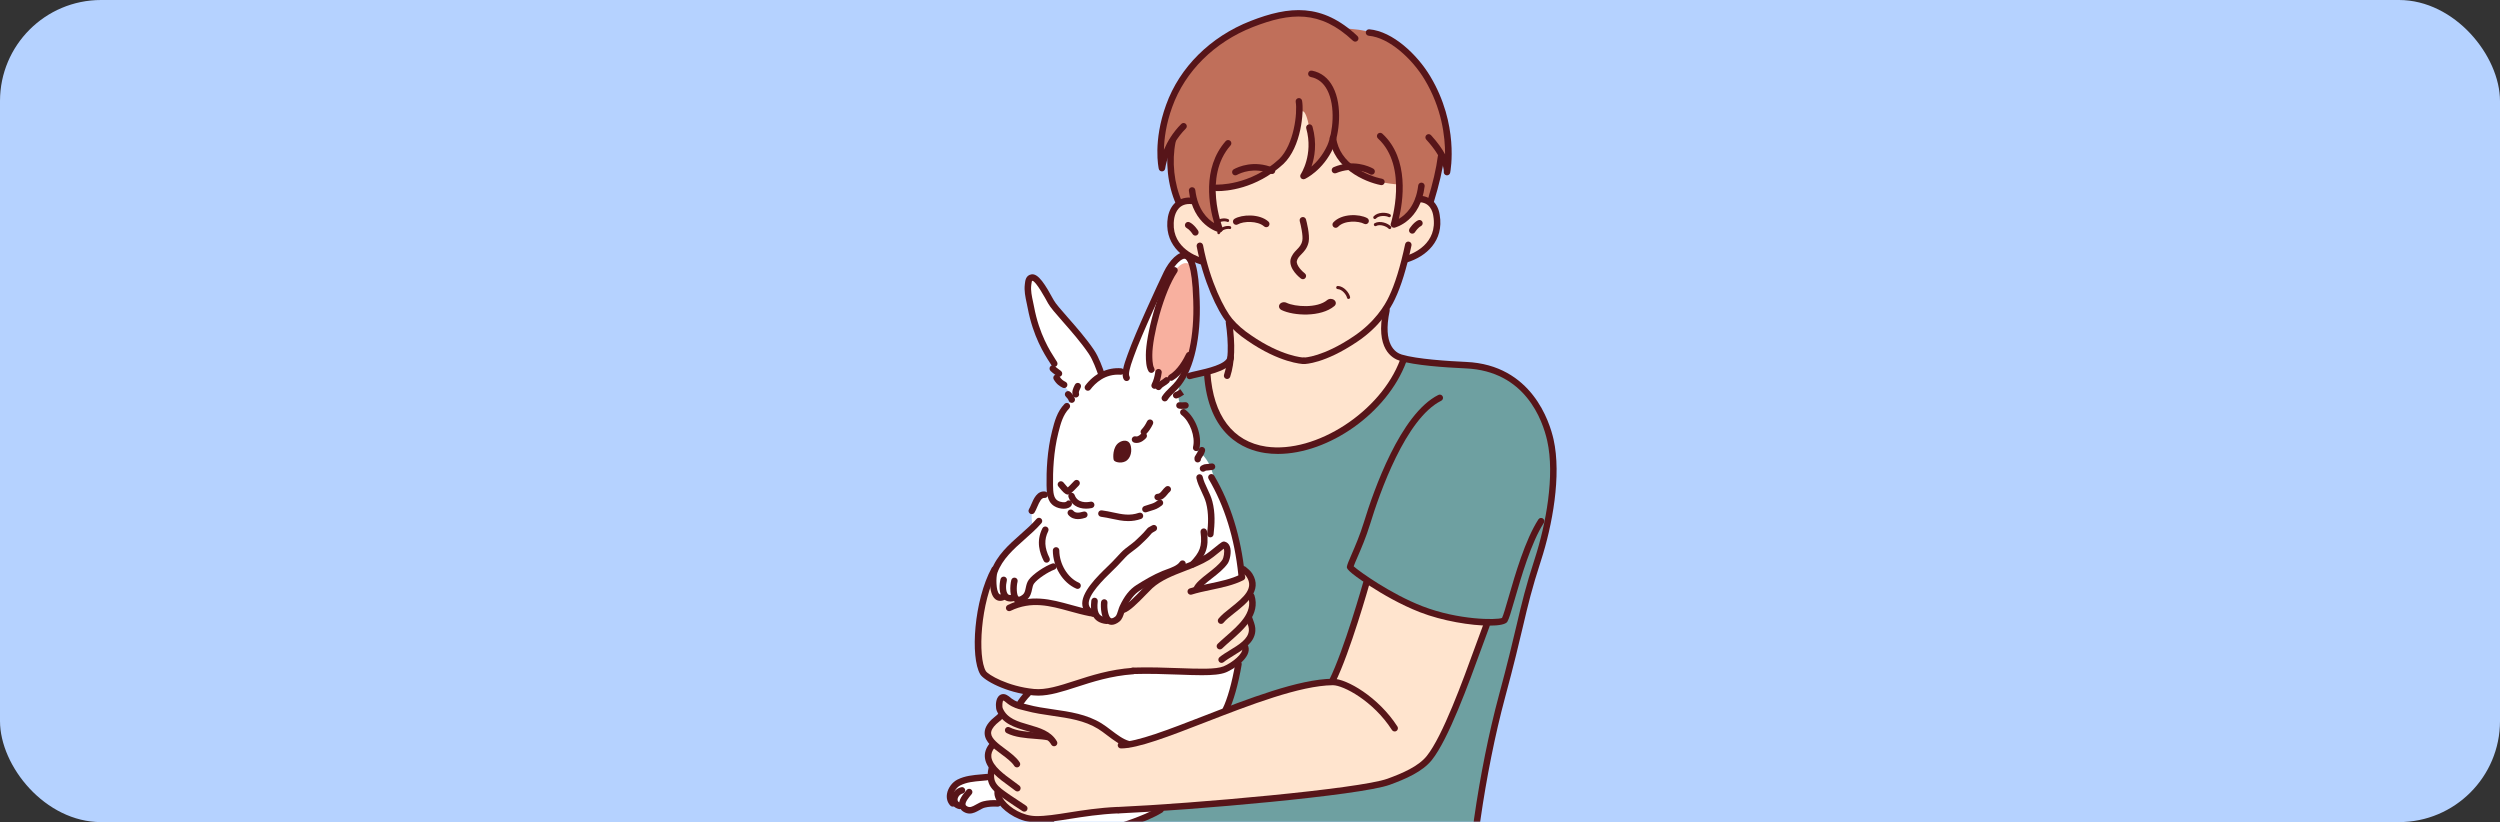 <svg width="742" height="244" viewBox="0 0 742 244" fill="none" xmlns="http://www.w3.org/2000/svg">
<rect x="0" y="0" width="742" height="244" fill="#333333" stroke="none"/>
<rect width="742" height="244" rx="30" fill="#B5D2FF"/>
<mask id="mask0_2660_962" style="mask-type:alpha" maskUnits="userSpaceOnUse" x="0" y="0" width="742" height="244">
<rect width="742" height="244" rx="30" fill="#B5D2FF"/>
</mask>
<g mask="url(#mask0_2660_962)">
<path fill-rule="evenodd" clip-rule="evenodd" d="M334.418 188.489C334.418 166.911 348.576 112.717 351.309 111.971C354.042 111.223 358.261 110.359 358.261 110.359L416.757 106.379C416.757 106.379 420.181 107.516 426.016 107.94C431.993 108.375 440.457 108.136 446.868 111.454C452.446 114.341 456.875 120.354 458.862 126.086C460.636 131.204 461.465 137.535 460.942 144.212C460.299 152.471 457.639 161.648 455.534 169.175C453.133 177.762 451.26 184.33 450.592 187.146C449.995 189.653 448.592 195.492 446.913 202.102C444.447 211.811 441.386 224.006 439.409 236.489C437.869 246.2 436.604 253.599 436.23 260.576C435.875 267.204 436.252 274.853 436.252 274.853H321.957L322.771 248.61C322.771 248.61 334.418 202.419 334.418 188.487V188.489Z" fill="#6EA0A1"/>
<path fill-rule="evenodd" clip-rule="evenodd" d="M398.931 8.486C398.931 8.486 411.183 8.291 418.379 15.876C421.879 19.571 426.547 27.544 428.297 34.35C431.603 47.185 428.101 47.185 428.101 47.185L424.796 60.214L411.572 71.689L362.371 71.882L350.507 60.41C350.507 60.41 348.951 57.103 348.175 53.214C347.396 49.325 347.592 45.046 347.592 45.046L345.063 47.185C345.063 47.185 343.507 40.962 347.396 31.822C350.118 25.404 354.592 17.82 358.871 14.709C366.455 9.458 377.345 3.43 384.735 3.43C392.902 3.625 398.931 8.486 398.931 8.486Z" fill="#C06F5A"/>
<path fill-rule="evenodd" clip-rule="evenodd" d="M368.59 99.108C368.59 99.108 364.312 95.219 361.396 89.773C358.479 84.327 356.922 77.327 356.922 77.327C356.922 77.327 348.948 77.327 347.394 67.409C346.226 60.602 353.811 59.435 353.811 59.435L356.729 64.103L361.396 67.604L360.035 55.741C360.035 55.741 370.537 55.546 377.538 50.295C382.983 46.406 385.318 38.045 385.901 34.543C386.677 30.265 388.818 35.71 389.012 42.322C389.206 46.404 387.651 52.046 387.651 52.046L393.484 46.6L395.819 42.906C395.819 42.906 398.347 48.545 402.821 51.463C407.293 54.38 415.267 54.769 415.267 54.769C415.267 54.769 415.462 58.074 414.878 60.213C414.295 62.546 414.101 66.046 414.101 66.046L417.212 64.492L421.102 59.241C421.102 59.241 427.13 58.465 426.743 65.854C426.354 74.994 417.214 77.329 417.214 77.329C417.214 77.329 415.464 84.329 412.157 89.968C408.853 95.608 403.99 99.692 403.99 99.692C403.99 99.692 393.71 106.843 386.915 106.925C381.415 106.991 368.594 99.11 368.594 99.11L368.59 99.108Z" fill="#FFE4CE"/>
<path fill-rule="evenodd" clip-rule="evenodd" d="M358.215 110.418C358.215 110.418 360.522 109.833 361.691 109.225C362.862 108.617 364.337 108.314 364.77 107.317C365.205 106.319 365.42 104.714 365.42 103.848C365.42 102.983 364.467 92.809 364.467 92.809L411.371 91.305C411.371 91.305 411.206 93.055 411.011 95.122C410.815 97.187 410.659 98.495 411.053 100.409C411.449 102.322 411.437 102.924 412.703 104.088C413.97 105.253 414.566 105.821 415.188 105.951C415.809 106.08 416.701 106.498 416.701 106.498C416.701 106.498 414.961 111.09 411.742 115.585C409.033 119.369 405.289 122.776 400.552 126.369C396.916 129.126 392.132 131.468 387.616 132.64C383.915 133.598 380.397 133.614 377.831 133.785C371.587 134.205 365.767 130.563 362.673 125.613C358.523 118.971 358.213 110.419 358.213 110.419L358.215 110.418Z" fill="#FFE4CE"/>
<path fill-rule="evenodd" clip-rule="evenodd" d="M311.646 144.08C311.646 138.9 311.624 133.764 313.15 128.46C313.927 125.767 315.237 121.623 316.873 120.287C317.029 120.159 319.251 117.673 317.925 116.708C316.601 115.743 315.997 114.616 315.572 113.878C315.202 113.235 314.557 112.842 314.178 111.921C313.644 110.619 313.34 108.688 312.464 107.203C310.97 104.666 309.281 101.776 308.397 99.54C307.036 96.108 306.63 93.514 306.32 92.119C305.889 90.178 305.136 87.313 305.021 85.784C304.849 83.527 305.491 82.956 305.892 82.572C306.222 82.257 307.159 82.491 308.639 84.492C309.653 85.863 311.299 88.523 312.616 90.546C315.336 94.72 320.418 98.912 323.029 102.919C326.019 107.509 326.398 111.629 327.013 111.298C329.332 110.051 332.671 110.172 334.106 110.172C334.559 110.172 334.331 109.411 334.741 107.776C335.125 106.236 336.125 103.912 337.195 101.035C338.534 97.432 341.505 91.081 343.442 86.939C345.277 83.02 346.077 81.276 347.33 78.903C348.745 76.222 351.484 75.578 352.038 75.96C353.815 77.188 354.782 81.447 355.117 86.813C355.496 92.853 355.04 100.307 353.362 106.553C352.644 109.221 352.299 110.334 350.992 112.168C349.55 114.191 349.521 117.71 349.998 119.177C350.679 121.269 351.125 120.937 353.768 125.425C355.312 128.044 355.366 130.16 355.001 133.156C354.89 134.061 355.563 133.779 356.685 134.741C357.499 135.439 358.754 137.31 359.134 138.23C359.968 140.242 360.593 143.194 362.559 146.945C363.357 148.466 366.738 157.688 368.041 167.11C369.141 175.061 368.267 182.679 368.117 190.739C368.004 196.677 366.35 205.205 365.186 207.619C364.553 208.929 363.743 210.863 363.743 210.863C363.743 210.863 315.4 231.788 311.882 227.865C308.9 224.542 300.059 215.517 302.372 209.178C302.683 208.326 305.461 205.934 305.756 204.974C308.157 197.132 294.008 185.115 294.851 174.584C295.12 171.217 295.034 169.251 296.609 166.73C298.907 163.051 303.322 159.285 305.813 157.295C306.78 156.522 306.012 154.425 306.234 152.146C306.402 150.426 307.571 148.42 308.019 147.853C308.813 146.849 310.357 146.822 311.08 146.222C311.764 145.654 311.646 144.502 311.646 144.078V144.08Z" fill="white"/>
<path fill-rule="evenodd" clip-rule="evenodd" d="M294.124 230.664C293.383 232.649 295.387 233.184 296.31 234.437C296.443 234.619 297.102 237.616 297.083 237.988C297.038 238.992 293.505 238.339 292.817 238.458C291.034 238.768 289.475 239.976 287.787 240.269C286.507 240.493 284.516 239.561 283.503 238.849C283.079 238.551 283.172 237.877 282.853 237.577C282.687 237.421 282.348 237.788 282.132 237.586C281.524 237.015 282.185 235.195 282.532 234.611C284.204 231.796 286.93 231.328 289.951 230.961C290.896 230.846 291.836 230.835 292.786 230.779C293.233 230.754 294.279 230.247 294.122 230.664H294.124Z" fill="white"/>
<path fill-rule="evenodd" clip-rule="evenodd" d="M311.954 242.922C310.392 242.908 313.982 242.539 314.494 242.45C316.576 242.088 318.858 242.25 320.884 241.631C326.295 239.977 332.53 240.52 338.094 239.886C339.642 239.711 341.205 239.629 342.76 239.581C342.974 239.575 344.127 239.364 344.271 239.63C344.742 240.505 341.631 241.914 341.18 242.157C337.738 244.01 333.482 245 329.732 246.078C325.606 247.264 321.129 248.411 317.231 250.222C315.083 251.221 313.289 254.707 310.535 254.448C309.772 254.376 309.553 253.609 308.964 253.259C308.684 253.092 308.341 253.528 307.919 253.304C305.96 252.262 305.317 249.834 306.368 247.86C307.17 246.353 308.448 245.081 309.887 244.207C310.367 243.915 312.208 242.923 311.954 242.922Z" fill="white"/>
<path fill-rule="evenodd" clip-rule="evenodd" d="M295.019 169.221C295.019 169.221 294.618 171.546 294.613 172.819C294.608 174.093 295.105 176.183 295.613 176.702C296.122 177.221 297 177.52 297.582 177.301C298.165 177.082 298.371 177.049 299.058 177.362C299.745 177.675 299.9 177.332 300.982 177.686C302.063 178.039 301.58 177.994 302.653 178.403C303.725 178.812 303.757 178.683 305.89 178.55C308.022 178.417 310.337 178.747 313.679 179.424C317.021 180.101 319.062 181.147 321.294 181.509C323.526 181.871 323.831 181.575 325.025 182.405C326.219 183.236 325.377 183.601 326.871 184.101C328.365 184.6 328.186 184.593 329.564 184.371C330.94 184.147 330.457 184.863 331.326 183.909C332.195 182.956 332.419 182.813 332.728 181.88C333.036 180.947 334.385 180.428 335.259 179.767C336.133 179.107 336.976 178.196 338.38 176.704C339.784 175.211 340.658 174.079 342.595 172.851C344.532 171.623 346.484 170.284 348.612 169.698C350.739 169.11 352.019 168.182 354.005 167.407C355.991 166.632 356.961 166.097 358.413 165.216C359.867 164.333 360.49 163.471 361.849 162.62C363.209 161.77 363.394 161.158 363.852 162.128C364.309 163.097 364.391 163.878 364.175 165.101C363.96 166.324 364.384 166.494 362.729 167.862C361.073 169.231 361.137 169.262 359.356 170.726C357.576 172.188 356.951 172.425 356.328 173.289C355.705 174.153 355.41 174.984 355.41 174.984C355.41 174.984 357.662 174.067 358.866 174.079C360.072 174.091 362.904 173.345 363.983 172.902C365.061 172.46 366.439 172.595 367.362 171.997C368.285 171.399 368.723 171.46 368.641 170.52C368.558 169.582 368.619 168.75 368.619 168.75C368.619 168.75 369.481 169.06 370.206 170.123C370.928 171.185 371.573 171.856 371.594 172.998C371.614 174.14 371.412 174.862 371.322 175.834C371.231 176.805 371.877 177.632 371.88 178.728C371.883 179.825 371.838 180.31 371.311 181.691C370.783 183.071 370.345 183.478 370.756 184.309C371.167 185.137 371.639 185.996 371.519 187.031C371.398 188.065 371.54 188.643 370.497 189.961C369.453 191.282 369.483 191.061 369.566 192.079C369.648 193.096 369.741 193.143 368.964 194.398C368.186 195.653 366.966 196.457 365.154 197.669C363.342 198.88 361.56 199.482 358.302 199.433C355.044 199.382 350.018 199.195 348.561 199.217C347.104 199.239 339.662 198.712 337.855 199C336.049 199.288 332.305 199.465 328.431 200.43C324.557 201.395 323.556 201.773 318.031 203.487C312.505 205.202 309.222 205.554 306.683 205.406C304.145 205.258 300.899 204.471 298.975 203.731C297.052 202.992 294.569 201.936 293.343 201.009C292.115 200.085 291.322 200.054 290.963 197.72C290.604 195.385 289.986 192.363 290.345 188.974C290.703 185.585 290.606 183.938 291.438 180.386C292.27 176.833 292.305 176.116 293.114 173.771C293.922 171.426 295.014 169.228 295.014 169.228L295.019 169.221Z" fill="#FFE4CE"/>
<path fill-rule="evenodd" clip-rule="evenodd" d="M405.78 172.023C405.78 172.023 408.421 174.05 409.999 174.897C411.578 175.744 414.118 176.992 415.9 177.843C417.684 178.692 422.203 180.941 423.793 181.434C425.383 181.928 427.1 182.494 429.463 183.061C431.824 183.629 433.394 183.745 435.466 184.117C437.538 184.49 441.516 184.638 441.516 184.638C441.516 184.638 440.519 187.338 439.32 191.084C438.119 194.83 435.958 199.777 434.324 204.485C432.692 209.192 430.386 213.803 429.04 216.685C427.696 219.567 425.727 222.785 424.142 224.851C422.557 226.917 418.474 229.511 415.929 230.471C413.383 231.431 411.51 232.489 406.706 233.353C401.902 234.217 397.147 234.313 390.952 235.322C384.755 236.331 377.984 236.523 372.077 237.387C366.17 238.251 360.985 238.716 355.723 239.11C350.461 239.504 342.216 240.078 339.987 240.183C337.759 240.286 332.589 240.2 329.69 240.516C326.79 240.833 324.224 240.943 321.496 241.424C318.767 241.908 317.184 242.17 314.251 242.588C311.319 243.008 310.212 243.462 307.301 243.173C304.391 242.881 303.238 242.63 300.815 241.013C298.389 239.398 298.121 239.469 297.247 237.693C296.374 235.918 296.716 236.182 295.948 234.709C295.182 233.235 294.608 233.209 294.281 231.763C293.952 230.316 294.576 229.681 294.427 228.66C294.279 227.639 294.168 227.462 293.747 226.303C293.327 225.145 292.896 225.198 293.226 223.908C293.448 223.047 293.749 222.331 294.131 221.761C294.705 220.903 295.062 220.832 294.471 220.091C293.88 219.35 293.523 219.421 293.337 218.392C293.152 217.363 293.509 216.456 293.898 215.747C294.287 215.038 294.675 214.669 295.529 213.915C296.383 213.16 297.439 212.185 297.439 212.185C297.439 212.185 297.454 211.619 296.991 210.64C296.529 209.661 296.444 209.035 296.784 208.201C297.126 207.367 297.178 206.468 298.064 206.746C298.95 207.024 299 207.642 300.09 208.193C301.18 208.743 302.241 209.274 304.215 209.862C306.189 210.45 309.274 211.177 311.413 211.383C313.55 211.588 316.645 211.942 318.674 212.402C320.704 212.864 323.431 214.154 325.358 215.023C327.285 215.892 329.483 217.974 330.773 218.833C332.064 219.692 333.118 220.487 334.373 220.726C334.597 220.768 338.402 220.448 344.075 218.473C349.122 216.714 356.767 213.414 363.426 210.884C369.895 208.425 375.37 206.736 380.959 204.987C388.838 202.523 395.647 202.157 395.647 202.157C395.647 202.157 398.941 194.241 401.513 186.755C404.087 179.27 405.773 172.025 405.773 172.025L405.78 172.023Z" fill="#FFE4CE"/>
<path fill-rule="evenodd" clip-rule="evenodd" d="M343.187 114.758C342.628 113.733 344.272 112.57 343.874 111.283C343.584 110.347 342.348 110.18 341.908 109.335C340.625 106.869 340.645 103.338 341.305 100.712C342.22 97.084 343.14 93.462 344.268 89.888C344.856 88.027 345.842 85.851 346.517 84.025C347.275 81.976 351.237 75.431 353.723 79.254C354.816 80.937 354.941 84.515 355.032 86.435C355.375 93.651 356.433 103.013 350.962 108.666C348.988 110.704 347.6 112.129 345.247 113.66C344.716 114.005 343.531 115.39 343.189 114.762L343.187 114.758Z" fill="#F8B09F"/>
<path d="M386.874 108.042C386.864 108.042 386.854 108.042 386.845 108.042C386.564 108.034 379.836 107.762 370.183 101.065C367.855 99.514 365.858 97.762 364.259 95.869C361.269 92.328 357.068 83.157 355.173 73.129C355.074 72.607 355.418 72.104 355.94 72.006C356.46 71.905 356.966 72.25 357.063 72.772C359.12 83.657 363.469 91.954 365.728 94.627C367.21 96.381 369.073 98.011 371.264 99.474C380.414 105.822 386.839 106.117 386.903 106.118C387.433 106.137 387.849 106.582 387.832 107.111C387.815 107.631 387.389 108.042 386.872 108.042H386.874Z" fill="#571519"/>
<path d="M386.689 82.865C386.488 82.865 386.286 82.803 386.113 82.673C385.747 82.398 382.545 79.907 383.018 77.077C383.369 75.667 384.167 74.849 384.871 74.124C385.621 73.355 386.268 72.691 386.525 71.408C386.807 69.998 386.07 66.755 385.762 65.625C385.622 65.113 385.926 64.584 386.438 64.444C386.948 64.304 387.479 64.608 387.618 65.12C387.745 65.579 388.831 69.678 388.41 71.785C388.041 73.628 387.047 74.648 386.247 75.469C385.611 76.122 385.107 76.639 384.9 77.47C384.677 78.819 386.581 80.616 387.268 81.135C387.691 81.455 387.777 82.058 387.457 82.483C387.268 82.734 386.98 82.867 386.687 82.867L386.689 82.865Z" fill="#571519"/>
<path d="M375.823 67.439C375.594 67.439 375.366 67.358 375.183 67.194C373.271 65.49 369.036 65.611 367.389 66.593C366.931 66.866 366.341 66.716 366.07 66.259C365.797 65.803 365.947 65.212 366.403 64.941C368.61 63.623 373.805 63.386 376.464 65.757C376.862 66.111 376.896 66.719 376.542 67.115C376.351 67.329 376.089 67.437 375.824 67.437L375.823 67.439Z" fill="#571519"/>
<path d="M387.069 108.04C386.537 108.04 386.107 107.609 386.107 107.079C386.107 106.548 386.535 106.118 387.066 106.117C387.15 106.117 392.623 105.977 401.7 99.864C408.04 95.636 411.035 90.619 412.256 88.003C414.04 84.272 415.606 79.19 417.048 72.457C417.159 71.937 417.673 71.603 418.19 71.718C418.709 71.829 419.041 72.341 418.93 72.86C417.456 79.742 415.842 84.966 413.996 88.825C412.694 91.614 409.497 96.977 402.771 101.463C393.114 107.968 387.312 108.042 387.069 108.042V108.04Z" fill="#571519"/>
<path d="M407.097 51.845C406.942 51.845 406.784 51.808 406.637 51.727C405.531 51.124 401.535 49.315 396.576 51.382C396.084 51.585 395.522 51.353 395.318 50.864C395.114 50.374 395.347 49.81 395.837 49.606C401.586 47.211 406.262 49.332 407.559 50.039C408.025 50.293 408.197 50.878 407.943 51.344C407.767 51.664 407.437 51.846 407.097 51.846V51.845Z" fill="#571519"/>
<path d="M396.433 67.621C396.198 67.621 395.964 67.535 395.777 67.364C395.387 67.001 395.367 66.392 395.729 66.003C398.231 63.319 403.434 63.458 405.779 64.729C406.245 64.982 406.419 65.566 406.166 66.035C405.913 66.501 405.329 66.675 404.862 66.422C403.254 65.549 398.984 65.332 397.136 67.316C396.947 67.519 396.69 67.623 396.432 67.623L396.433 67.621Z" fill="#571519"/>
<path d="M354.787 69.932C354.467 69.932 354.153 69.772 353.97 69.481C353.737 69.112 352.968 68.068 352.216 67.692C351.741 67.455 351.548 66.877 351.785 66.4C352.023 65.924 352.599 65.731 353.077 65.969C354.446 66.654 355.487 68.277 355.602 68.459C355.883 68.91 355.747 69.503 355.295 69.784C355.137 69.883 354.96 69.931 354.787 69.931V69.932Z" fill="#571519"/>
<path d="M356.535 78.484C356.441 78.484 356.345 78.471 356.249 78.441C350.727 76.728 345.304 72.121 346.641 64.329C347.431 60.38 350.153 58.276 353.913 58.672C354.441 58.728 354.824 59.201 354.768 59.73C354.713 60.259 354.239 60.643 353.71 60.586C349.995 60.197 348.871 62.983 348.533 64.679C347.121 72.914 354.519 75.887 356.82 76.601C357.327 76.76 357.611 77.299 357.453 77.805C357.325 78.218 356.944 78.483 356.535 78.483V78.484Z" fill="#571519"/>
<path d="M366.647 52.042C366.307 52.042 365.976 51.86 365.801 51.54C365.547 51.073 365.719 50.489 366.185 50.234C367.481 49.527 372.158 47.406 377.907 49.801C378.397 50.005 378.63 50.57 378.426 51.06C378.222 51.55 377.659 51.782 377.168 51.577C372.205 49.51 368.213 51.319 367.108 51.922C366.962 52.003 366.803 52.04 366.648 52.04L366.647 52.042Z" fill="#571519"/>
<path d="M419.155 69.348C418.98 69.348 418.805 69.3 418.646 69.201C418.195 68.92 418.058 68.327 418.34 67.876C418.454 67.692 419.495 66.07 420.865 65.386C421.34 65.15 421.919 65.342 422.155 65.817C422.392 66.292 422.2 66.87 421.724 67.109C420.969 67.486 420.186 68.553 419.972 68.896C419.79 69.189 419.475 69.349 419.155 69.349V69.348Z" fill="#571519"/>
<path d="M417.403 77.901C416.992 77.901 416.613 77.637 416.485 77.224C416.327 76.717 416.612 76.178 417.119 76.02C419.419 75.306 426.817 72.333 425.401 64.071C425.224 62.831 424.457 60.01 421.097 60.01C420.565 60.01 420.135 59.578 420.135 59.048C420.135 58.517 420.567 58.086 421.097 58.086C424.422 58.086 426.8 60.266 427.301 63.773C428.631 71.538 423.208 76.144 417.686 77.858C417.592 77.886 417.496 77.901 417.402 77.901H417.403Z" fill="#571519"/>
<path d="M386.873 53.208C386.597 53.208 386.327 53.088 386.139 52.867C385.859 52.537 385.834 52.062 386.076 51.705C386.113 51.65 389.875 45.916 387.697 38.112C387.553 37.6 387.853 37.069 388.365 36.926C388.876 36.783 389.408 37.083 389.551 37.595C390.939 42.571 390.179 46.741 389.243 49.448C390.767 48.129 392.617 46.072 393.971 43.096C395.586 39.367 396.472 31.581 393.917 26.7C392.804 24.574 391.156 23.279 389.019 22.851C388.498 22.747 388.16 22.24 388.264 21.719C388.369 21.199 388.871 20.859 389.396 20.965C392.132 21.512 394.227 23.141 395.622 25.807C398.585 31.467 397.438 39.936 395.73 43.878C392.693 50.56 387.496 53.019 387.277 53.12C387.147 53.179 387.011 53.209 386.875 53.209L386.873 53.208Z" fill="#571519"/>
<path d="M361.5 56.716C361.192 56.716 361.004 56.706 360.953 56.704C360.422 56.674 360.018 56.219 360.048 55.69C360.077 55.159 360.532 54.753 361.062 54.784C361.159 54.787 370.901 55.223 379.611 47.254C384.093 42.951 385.117 33.375 384.563 30.24C384.472 29.716 384.821 29.218 385.345 29.125C385.872 29.029 386.367 29.383 386.46 29.905C387.036 33.176 386.239 43.559 380.927 48.657C372.688 56.197 363.79 56.716 361.5 56.716Z" fill="#571519"/>
<path d="M361.981 68.958C361.904 68.958 361.826 68.948 361.749 68.929C361.437 68.852 354.091 66.899 352.858 56.636C352.796 56.109 353.172 55.629 353.699 55.567C354.228 55.506 354.706 55.88 354.768 56.407C355.476 62.298 358.397 65.03 360.367 66.224C358.963 61.504 356.613 50.017 363.788 41.884C364.14 41.485 364.747 41.448 365.146 41.8C365.545 42.152 365.582 42.76 365.23 43.158C356.98 52.506 362.815 67.489 362.874 67.641C363.007 67.976 362.943 68.358 362.705 68.631C362.52 68.843 362.254 68.959 361.981 68.959V68.958Z" fill="#571519"/>
<path d="M413.711 67.596C413.448 67.596 413.192 67.488 413.007 67.289C412.77 67.033 412.687 66.668 412.797 66.336C412.85 66.169 418.126 49.505 408.976 41.089C408.586 40.728 408.56 40.12 408.921 39.729C409.281 39.337 409.891 39.313 410.28 39.672C418.463 47.201 416.368 60.03 415.173 64.951C417.139 63.809 420.198 61.091 420.926 55.045C420.988 54.518 421.471 54.146 421.997 54.205C422.524 54.269 422.9 54.747 422.837 55.275C421.606 65.539 414.259 67.49 413.947 67.567C413.87 67.586 413.792 67.596 413.715 67.596H413.711Z" fill="#571519"/>
<path d="M410.016 54.953C409.955 54.953 409.895 54.948 409.834 54.936C405.062 54.018 395.751 49.94 394.669 41.079C394.605 40.551 394.981 40.071 395.508 40.007C396.034 39.942 396.515 40.319 396.579 40.846C397.524 48.608 405.901 52.221 410.196 53.048C410.718 53.149 411.058 53.653 410.959 54.175C410.87 54.636 410.467 54.955 410.014 54.955L410.016 54.953Z" fill="#571519"/>
<path d="M344.866 50.87C344.418 50.87 344.027 50.56 343.928 50.121C343.854 49.792 342.161 41.943 346.103 31.106C350.103 19.973 359.238 10.905 371.158 6.23C382.621 1.762 392.4 0.815 402.896 10.704C403.282 11.068 403.3 11.678 402.936 12.065C402.572 12.451 401.963 12.469 401.575 12.105C391.784 2.878 382.946 3.702 371.859 8.023C360.455 12.495 351.727 21.147 347.912 31.761C346.062 36.846 345.523 41.274 345.453 44.46C346.441 42.128 348.038 39.349 350.603 36.784C350.979 36.408 351.589 36.408 351.964 36.784C352.34 37.159 352.34 37.769 351.964 38.145C346.647 43.462 345.83 49.956 345.823 50.022C345.767 50.486 345.385 50.847 344.917 50.87C344.9 50.87 344.883 50.87 344.866 50.87Z" fill="#571519"/>
<path d="M349.926 61.174C349.559 61.174 349.209 60.962 349.048 60.605C346.552 55.038 345.782 47.809 347.039 41.736C347.147 41.216 347.655 40.882 348.176 40.988C348.696 41.096 349.03 41.605 348.924 42.125C347.745 47.822 348.466 54.6 350.805 59.817C351.023 60.302 350.805 60.871 350.32 61.088C350.192 61.146 350.059 61.173 349.928 61.173L349.926 61.174Z" fill="#571519"/>
<path d="M424.602 60.792C424.509 60.792 424.415 60.779 424.321 60.75C423.812 60.595 423.526 60.058 423.681 59.549C425.311 54.189 426.261 50.099 426.76 46.286C426.829 45.759 427.314 45.39 427.838 45.457C428.365 45.526 428.736 46.01 428.667 46.535C428.155 50.458 427.184 54.644 425.522 60.11C425.395 60.524 425.013 60.792 424.6 60.792H424.602Z" fill="#571519"/>
<path d="M429.464 52.044C429.408 52.044 429.351 52.038 429.296 52.028C428.78 51.937 428.431 51.449 428.514 50.93C428.514 50.915 428.847 47.496 423.307 41.422C422.95 41.029 422.977 40.421 423.371 40.062C423.764 39.705 424.372 39.732 424.731 40.125C426.739 42.326 428.049 44.228 428.9 45.804C428.917 40.613 427.965 32.13 422.807 23.572C419.181 17.527 412.325 11.136 406.241 10.616C405.71 10.57 405.318 10.104 405.365 9.575C405.411 9.046 405.871 8.655 406.406 8.699C413.447 9.302 420.698 16.317 424.458 22.581C433.106 36.929 430.525 50.689 430.411 51.267C430.32 51.725 429.919 52.044 429.467 52.044H429.464Z" fill="#571519"/>
<path d="M364.207 112.482C364.109 112.482 364.008 112.467 363.908 112.435C363.403 112.269 363.127 111.727 363.292 111.222C364.572 107.29 364.739 102.235 363.802 95.767C363.727 95.242 364.09 94.753 364.618 94.677C365.145 94.603 365.632 94.967 365.707 95.493C366.686 102.259 366.494 107.6 365.121 111.818C364.988 112.224 364.613 112.483 364.207 112.483V112.482Z" fill="#571519"/>
<path d="M318.101 119.569C317.704 119.569 317.333 119.322 317.193 118.926C317.05 118.522 316.798 118.163 316.344 117.725C315.962 117.356 315.952 116.746 316.321 116.364C316.691 115.982 317.3 115.971 317.682 116.34C318.135 116.778 318.694 117.395 319.009 118.286C319.186 118.788 318.923 119.337 318.421 119.514C318.315 119.551 318.207 119.569 318.101 119.569Z" fill="#571519"/>
<path d="M319.321 117.987C318.924 117.987 318.553 117.739 318.413 117.343C318.021 116.226 318.54 115.169 318.92 114.396L319.025 114.183C319.254 113.705 319.828 113.501 320.308 113.732C320.788 113.961 320.99 114.537 320.76 115.015L320.649 115.244C320.408 115.736 320.106 116.349 320.231 116.703C320.408 117.205 320.143 117.754 319.643 117.931C319.537 117.968 319.429 117.987 319.323 117.987H319.321Z" fill="#571519"/>
<path d="M322.877 115.971C322.675 115.971 322.473 115.909 322.299 115.778C321.875 115.458 321.791 114.855 322.109 114.43C324.801 110.857 328.683 108.986 332.758 109.304C333.288 109.345 333.684 109.808 333.644 110.337C333.603 110.868 333.132 111.263 332.611 111.221C327.939 110.868 324.993 113.802 323.647 115.587C323.458 115.838 323.168 115.971 322.877 115.971Z" fill="#571519"/>
<path d="M315.72 151.002C314.742 151.002 313.665 150.703 312.852 150.186C310.699 148.819 310.652 146.063 310.618 144.05C310.549 139.915 310.778 133.762 312.264 127.927C312.985 125.097 313.726 122.183 315.959 119.875C316.33 119.493 316.938 119.483 317.32 119.854C317.703 120.222 317.713 120.832 317.342 121.215C315.466 123.155 314.817 125.698 314.132 128.39C312.695 134.03 312.474 140.001 312.542 144.018C312.577 146.132 312.698 147.81 313.883 148.561C314.841 149.167 316.168 149.139 316.436 148.937C316.726 148.492 317.3 148.391 317.745 148.68C318.19 148.97 318.294 149.592 318.004 150.038C317.57 150.705 316.692 151 315.719 151L315.72 151.002Z" fill="#571519"/>
<path d="M322.33 150.969C319.827 150.969 317.902 149.734 317.127 147.533C316.95 147.032 317.215 146.483 317.715 146.306C318.217 146.126 318.766 146.394 318.943 146.894C319.824 149.397 322.546 149.131 323.674 148.902C324.193 148.792 324.704 149.131 324.81 149.653C324.916 150.174 324.579 150.681 324.059 150.787C323.459 150.91 322.881 150.969 322.33 150.969Z" fill="#571519"/>
<path d="M316.981 146.798C316.883 146.798 316.787 146.781 316.684 146.756C315.989 146.581 315.339 145.845 314.56 144.9C314.407 144.714 314.283 144.558 314.203 144.48C313.821 144.11 313.811 143.502 314.181 143.119C314.552 142.737 315.16 142.729 315.542 143.097C315.654 143.205 315.834 143.417 316.046 143.675C316.241 143.913 316.625 144.378 316.924 144.669C317.223 144.398 317.746 143.886 318.66 142.917L318.846 142.722C319.216 142.341 319.824 142.331 320.207 142.7C320.589 143.069 320.599 143.679 320.23 144.061L320.06 144.24C318.094 146.32 317.51 146.798 316.984 146.798H316.981Z" fill="#571519"/>
<path d="M334.877 154.659C333.173 154.659 331.571 154.314 329.999 153.975C328.963 153.753 327.892 153.522 326.779 153.382C326.251 153.316 325.877 152.835 325.943 152.308C326.009 151.78 326.49 151.401 327.018 151.474C328.214 151.624 329.327 151.865 330.403 152.095C333.044 152.663 335.327 153.153 338.025 152.205C338.529 152.026 339.076 152.291 339.253 152.793C339.43 153.295 339.166 153.842 338.665 154.019C337.336 154.487 336.081 154.659 334.879 154.659H334.877Z" fill="#571519"/>
<path d="M339.955 152.076C339.558 152.076 339.187 151.828 339.047 151.433C338.87 150.931 339.135 150.381 339.635 150.206C340.297 149.972 340.809 149.819 341.239 149.689C342.258 149.383 342.68 149.256 343.684 148.476C344.104 148.15 344.708 148.225 345.035 148.647C345.362 149.066 345.286 149.671 344.867 149.997C343.58 150.998 342.908 151.2 341.794 151.534C341.387 151.655 340.903 151.801 340.275 152.022C340.169 152.059 340.061 152.078 339.955 152.078V152.076Z" fill="#571519"/>
<path d="M343.581 148.484C343.057 148.484 342.628 148.064 342.619 147.539C342.611 147.006 343.034 146.568 343.566 146.56C344.13 146.55 344.44 146.199 344.982 145.529C345.282 145.159 345.592 144.776 346.003 144.456C346.423 144.131 347.027 144.205 347.354 144.626C347.681 145.046 347.605 145.65 347.186 145.977C346.95 146.161 346.721 146.442 346.48 146.74C345.892 147.466 345.089 148.46 343.6 148.485H343.583L343.581 148.484Z" fill="#571519"/>
<path d="M345.709 119.137C345.532 119.137 345.352 119.088 345.192 118.986C344.744 118.699 344.613 118.105 344.899 117.657C345.556 116.629 346.429 115.78 347.272 114.96C347.916 114.335 348.522 113.746 349.009 113.107C352.626 108.364 354.5 99.73 354.153 89.419L354.14 88.993C353.811 78.174 352.171 76.926 351.676 76.801C350.867 76.599 348.714 78.329 347.166 81.503C345.615 84.681 338.665 99.676 336.58 105.628C336.524 105.785 336.454 105.979 336.371 106.203C335.253 109.236 334.86 111.069 335.207 111.648C335.48 112.105 335.332 112.694 334.875 112.967C334.42 113.24 333.829 113.092 333.556 112.635C332.638 111.101 333.597 108.167 334.567 105.536C334.644 105.323 334.714 105.138 334.766 104.99C336.878 98.965 343.878 83.857 345.44 80.657C346.991 77.479 349.745 74.334 352.147 74.933C354.615 75.555 355.785 79.741 356.065 88.933L356.079 89.352C356.441 100.098 354.421 109.181 350.542 114.271C349.968 115.024 349.28 115.691 348.617 116.336C347.817 117.114 347.06 117.849 346.525 118.688C346.341 118.976 346.029 119.132 345.713 119.132L345.709 119.137Z" fill="#571519"/>
<path d="M341.718 110.671C341.391 110.671 341.071 110.504 340.891 110.203C340.177 109.007 340.083 107.063 340.086 105.318C340.094 99.685 343.553 85.959 347.801 79.681C348.099 79.24 348.697 79.126 349.136 79.424C349.576 79.722 349.692 80.32 349.394 80.759C345.33 86.768 342.02 99.919 342.011 105.321C342.011 106.063 342.006 108.316 342.544 109.216C342.816 109.672 342.668 110.262 342.212 110.535C342.057 110.627 341.887 110.671 341.718 110.671Z" fill="#571519"/>
<path d="M347.597 113.03C347.27 113.03 346.95 112.863 346.77 112.562C346.497 112.105 346.645 111.516 347.101 111.243C349.515 109.799 351.242 106.713 352.055 105.002C352.283 104.522 352.857 104.318 353.337 104.547C353.817 104.776 354.021 105.349 353.792 105.829C352.683 108.159 350.794 111.275 348.087 112.893C347.932 112.986 347.762 113.03 347.593 113.03H347.597Z" fill="#571519"/>
<path d="M326.943 112.156C326.546 112.156 326.175 111.908 326.035 111.512L325.966 111.315C325.461 109.875 324.41 106.88 323.133 104.987C320.891 101.66 317.842 98.189 315.393 95.399C313.338 93.06 311.716 91.212 311.086 90.06C310.195 88.428 307.486 83.459 306.407 83.332C306.284 83.358 306.205 83.504 306.11 84.35L306.078 84.618C305.878 86.209 306.248 87.926 306.606 89.587C306.712 90.08 306.818 90.569 306.909 91.054C308.445 99.196 311.644 104.172 313.181 106.562C313.407 106.914 313.596 107.207 313.736 107.443C314.007 107.899 313.857 108.491 313.4 108.762C312.944 109.035 312.353 108.883 312.082 108.425C311.952 108.206 311.775 107.931 311.563 107.603C309.959 105.11 306.624 99.922 305.017 91.411C304.93 90.942 304.827 90.469 304.724 89.992C304.332 88.175 303.927 86.297 304.168 84.378L304.197 84.136C304.291 83.292 304.468 81.722 306.105 81.434C308.184 81.058 310.272 84.548 312.776 89.137C313.301 90.1 314.94 91.966 316.838 94.128C319.324 96.957 322.417 100.48 324.728 103.909C326.141 106.008 327.248 109.159 327.78 110.675L327.849 110.871C328.026 111.371 327.762 111.922 327.261 112.099C327.155 112.136 327.047 112.154 326.941 112.154L326.943 112.156Z" fill="#571519"/>
<path d="M314.305 111.836C314.098 111.836 313.888 111.769 313.712 111.631C312.924 111.013 312.606 110.78 312.434 110.656C312.181 110.472 312.142 110.437 311.809 110.113C311.427 109.744 311.391 109.109 311.76 108.729C312.131 108.346 312.712 108.311 313.096 108.681L313.146 108.73C313.401 108.976 313.399 108.978 313.562 109.098C313.743 109.227 314.076 109.47 314.9 110.117C315.318 110.445 315.39 111.05 315.063 111.467C314.873 111.708 314.59 111.835 314.305 111.835V111.836Z" fill="#571519"/>
<path d="M315.842 115.172C315.702 115.172 315.561 115.141 315.428 115.077C314.569 114.666 313.578 114.05 312.745 112.605C312.478 112.145 312.637 111.555 313.097 111.289C313.558 111.025 314.144 111.18 314.412 111.641C314.953 112.578 315.52 112.985 316.26 113.341C316.74 113.571 316.942 114.146 316.711 114.624C316.546 114.969 316.201 115.172 315.842 115.172Z" fill="#571519"/>
<path d="M349.086 118.271C348.69 118.271 348.318 118.023 348.178 117.629C348.001 117.129 348.264 116.578 348.766 116.401C349.298 116.214 349.805 115.879 350.341 115.523L351.427 117.112C350.792 117.531 350.161 117.949 349.406 118.215C349.3 118.252 349.192 118.271 349.086 118.271Z" fill="#571519"/>
<path d="M350.62 121.353C350.483 121.353 350.365 121.338 350.113 121.306L349.937 121.284C349.41 121.218 349.036 120.737 349.104 120.209C349.171 119.682 349.648 119.307 350.178 119.376L350.357 119.399C350.614 119.433 350.614 119.433 350.769 119.421C350.943 119.409 351.233 119.387 351.824 119.367C352.366 119.364 352.801 119.763 352.819 120.294C352.838 120.824 352.424 121.271 351.893 121.289C351.342 121.309 351.071 121.328 350.909 121.34C350.785 121.348 350.699 121.353 350.618 121.353H350.62Z" fill="#571519"/>
<path d="M355.022 133.88C354.943 133.88 354.864 133.87 354.785 133.849C354.269 133.718 353.96 133.194 354.089 132.68C354.854 129.679 353.176 125.04 350.636 123.135C350.212 122.815 350.126 122.212 350.444 121.787C350.763 121.363 351.366 121.275 351.792 121.595C354.913 123.938 356.897 129.45 355.954 133.155C355.843 133.59 355.452 133.88 355.022 133.88Z" fill="#571519"/>
<path d="M337.337 131.467C337.11 131.467 336.874 131.44 336.628 131.377C336.113 131.246 335.801 130.722 335.932 130.208C336.064 129.693 336.589 129.385 337.101 129.513C337.4 129.59 337.891 129.583 338.764 128.684C339.133 128.3 339.743 128.293 340.125 128.662C340.507 129.033 340.517 129.641 340.147 130.023C339.775 130.407 338.747 131.468 337.339 131.468L337.337 131.467Z" fill="#571519"/>
<path d="M339.488 129.132C339.247 129.132 339.006 129.043 338.819 128.861C338.437 128.492 338.427 127.882 338.795 127.502C339.434 126.841 339.976 126.034 340.455 125.036C340.685 124.557 341.258 124.352 341.738 124.584C342.216 124.813 342.42 125.388 342.19 125.868C341.62 127.057 340.962 128.029 340.178 128.839C339.99 129.034 339.739 129.134 339.486 129.134L339.488 129.132Z" fill="#571519"/>
<path fill-rule="evenodd" clip-rule="evenodd" d="M330.547 136.51C330.327 135.849 330.207 132.728 332.03 131.418C333.268 130.527 334.966 130.468 335.503 131.996C336.042 133.522 335.786 136.05 333.977 136.949C332.655 137.608 330.768 137.17 330.547 136.51Z" fill="#571519"/>
<path d="M359.233 159.487C359.198 159.487 359.16 159.485 359.123 159.48C358.595 159.421 358.216 158.945 358.274 158.416C358.6 155.54 358.787 152.444 357.966 149.293C357.671 148.164 357.132 147.019 356.612 145.912C356.007 144.627 355.381 143.3 355.086 141.912C354.975 141.393 355.307 140.881 355.827 140.771C356.348 140.66 356.858 140.992 356.969 141.513C357.217 142.68 357.769 143.852 358.354 145.092C358.913 146.278 359.491 147.506 359.829 148.808C360.729 152.264 360.533 155.572 360.188 158.633C360.132 159.123 359.716 159.487 359.233 159.487Z" fill="#571519"/>
<path d="M354.007 168.457C353.77 168.457 353.532 168.369 353.347 168.194C352.96 167.83 352.943 167.22 353.307 166.835C356.068 163.907 356.89 162.208 356.317 157.917C356.248 157.39 356.617 156.907 357.144 156.836C357.666 156.769 358.154 157.136 358.225 157.663C358.906 162.764 357.745 164.933 354.708 168.155C354.52 168.356 354.264 168.457 354.007 168.457Z" fill="#571519"/>
<path d="M329.924 185.443C329.464 185.443 329.083 185.314 328.787 185.15C326.69 183.991 326.639 180.008 326.786 178.704C326.845 178.177 327.323 177.799 327.85 177.857C328.379 177.916 328.758 178.392 328.699 178.921C328.512 180.572 328.955 183.045 329.72 183.467C330.081 183.663 330.711 183.238 331.052 182.966C331.394 182.693 331.669 181.803 331.871 181.155C332.009 180.707 332.141 180.284 332.311 179.917C333.709 176.9 335.289 174.909 337.285 173.651C339.576 172.207 342.289 170.58 345.04 169.46C345.39 169.317 345.781 169.174 346.192 169.025C347.652 168.495 349.471 167.835 350.17 166.758C350.46 166.312 351.056 166.187 351.501 166.475C351.948 166.765 352.074 167.361 351.784 167.806C350.735 169.423 348.58 170.206 346.849 170.834C346.463 170.974 346.094 171.107 345.766 171.242C343.153 172.308 340.531 173.882 338.311 175.281C336.643 176.332 335.292 178.062 334.056 180.727C333.94 180.978 333.827 181.342 333.709 181.726C333.404 182.713 333.059 183.831 332.252 184.473C331.334 185.206 330.556 185.448 329.926 185.448L329.924 185.443Z" fill="#571519"/>
<path d="M328.402 185.205C328.367 185.205 328.33 185.203 328.293 185.198C326.322 184.976 324.981 184.123 324.306 182.663C323.804 181.578 323.679 180.217 323.9 178.251C323.959 177.724 324.437 177.347 324.964 177.404C325.491 177.463 325.872 177.94 325.813 178.469C325.635 180.042 325.712 181.12 326.052 181.856C326.293 182.378 326.81 183.096 328.508 183.286C329.037 183.345 329.416 183.822 329.357 184.351C329.302 184.843 328.885 185.205 328.402 185.205Z" fill="#571519"/>
<path d="M324.429 183.101C324.294 183.101 324.156 183.072 324.025 183.011C322.426 182.27 321.497 181.185 321.261 179.789C320.617 175.977 325.701 171.062 328.74 168.123C329.299 167.582 329.777 167.121 330.109 166.769L332.716 164.003C333.491 163.183 334.357 162.534 335.196 161.911C335.829 161.437 336.427 160.991 336.981 160.481C339.328 158.311 339.963 157.518 340.269 157.137C340.714 156.581 340.869 156.5 341.876 155.983L342.029 155.904C342.503 155.66 343.082 155.847 343.325 156.319C343.567 156.792 343.382 157.371 342.91 157.614L342.755 157.693C342.224 157.966 341.896 158.181 341.77 158.338C341.435 158.756 340.739 159.627 338.287 161.892C337.658 162.473 336.991 162.97 336.346 163.452C335.538 164.053 334.775 164.623 334.116 165.322L331.509 168.088C331.162 168.456 330.663 168.938 330.077 169.506C327.677 171.827 322.684 176.654 323.159 179.466C323.285 180.21 323.833 180.8 324.835 181.265C325.317 181.489 325.527 182.06 325.303 182.541C325.14 182.892 324.793 183.099 324.429 183.099V183.101Z" fill="#571519"/>
<path d="M296.866 178.342C296.172 178.342 295.674 178.047 295.377 177.803C293.3 176.08 293.757 170.584 294.205 169.356C295.861 164.821 299.418 161.672 302.858 158.625C304.601 157.082 306.247 155.625 307.646 154.008C307.995 153.607 308.602 153.563 309.004 153.91C309.405 154.259 309.449 154.865 309.102 155.268C307.618 156.981 305.846 158.549 304.135 160.065C300.874 162.952 297.501 165.938 296.014 170.016C295.606 171.133 295.541 175.438 296.607 176.323C296.686 176.39 296.9 176.569 297.592 176.158C298.049 175.888 298.64 176.038 298.911 176.494C299.182 176.953 299.031 177.542 298.574 177.813C297.916 178.204 297.345 178.344 296.868 178.344L296.866 178.342Z" fill="#571519"/>
<path d="M299.878 178.533C298.847 178.533 298.177 178.091 297.771 177.67C296.338 176.183 296.589 173.318 296.961 171.861C297.092 171.345 297.616 171.035 298.132 171.167C298.647 171.298 298.957 171.824 298.826 172.338C298.47 173.725 298.495 175.649 299.157 176.336C299.262 176.444 299.536 176.732 300.365 176.552C300.884 176.439 301.396 176.769 301.509 177.288C301.622 177.807 301.292 178.319 300.773 178.432C300.448 178.502 300.15 178.533 299.878 178.533Z" fill="#571519"/>
<path d="M302.383 179.025C301.919 179.025 301.548 178.88 301.265 178.698C299.475 177.545 299.749 173.723 300.15 172.158C300.281 171.643 300.805 171.333 301.321 171.464C301.836 171.595 302.146 172.119 302.015 172.635C301.595 174.274 301.757 176.726 302.308 177.081C302.389 177.13 302.764 177.125 303.558 176.489C304.086 176.062 304.24 175.448 304.442 174.481C304.605 173.708 304.789 172.83 305.343 172.072C306.638 170.3 310.213 167.986 312.31 167.25C312.81 167.074 313.359 167.337 313.536 167.839C313.711 168.341 313.448 168.89 312.946 169.065C311.171 169.689 307.918 171.808 306.896 173.207C306.586 173.632 306.46 174.236 306.325 174.877C306.114 175.872 305.855 177.11 304.762 177.989C303.793 178.768 303.005 179.027 302.383 179.027V179.025Z" fill="#571519"/>
<path d="M306.22 152.588C306.04 152.588 305.858 152.538 305.696 152.433C305.25 152.144 305.124 151.547 305.413 151.103C305.619 150.788 305.836 150.277 306.067 149.738C306.811 147.998 307.822 145.617 310.185 145.879C310.713 145.938 311.093 146.415 311.034 146.942C310.975 147.471 310.499 147.845 309.97 147.791C309.117 147.697 308.518 148.903 307.837 150.493C307.573 151.111 307.324 151.696 307.027 152.152C306.844 152.435 306.534 152.59 306.22 152.59V152.588Z" fill="#571519"/>
<path d="M306.536 252.995C306.28 252.995 306.026 252.894 305.835 252.694C305.135 251.949 304.806 250.969 304.887 249.861C305.039 247.794 306.64 245.478 308.072 244.348C309.036 243.584 310.216 242.948 311.786 242.338C312.283 242.148 312.839 242.392 313.031 242.889C313.223 243.384 312.977 243.942 312.482 244.134C311.096 244.669 310.075 245.218 309.266 245.857C308.167 246.726 306.913 248.559 306.807 250.002C306.765 250.575 306.905 251.023 307.237 251.373C307.601 251.761 307.582 252.369 307.196 252.734C307.011 252.909 306.774 252.995 306.536 252.995Z" fill="#571519"/>
<path d="M311.346 255.322C309.298 255.322 308.663 254.223 308.468 253.558C307.885 251.592 309.817 248.634 311.355 247.674C311.804 247.395 312.397 247.53 312.68 247.981C312.962 248.432 312.824 249.025 312.374 249.307C311.361 249.938 310.048 252.109 310.314 253.011C310.411 253.342 310.972 253.401 311.419 253.395C312.411 253.378 313.866 252.187 315.148 251.136C316.202 250.273 317.198 249.456 318.175 249.025C321.586 247.516 325.148 246.47 328.595 245.459C331.152 244.71 333.796 243.933 336.324 242.98C338.349 242.215 341.408 241.06 343.967 239.5C344.42 239.224 345.011 239.367 345.289 239.822C345.565 240.275 345.422 240.868 344.969 241.144C342.257 242.798 339.095 243.992 337.003 244.782C334.408 245.763 331.728 246.547 329.137 247.309C325.751 248.303 322.251 249.33 318.955 250.787C318.217 251.112 317.279 251.882 316.369 252.627C314.769 253.935 313.115 255.291 311.454 255.32C311.419 255.32 311.383 255.32 311.35 255.32L311.346 255.322Z" fill="#571519"/>
<path d="M282.763 239.412C282.507 239.412 282.253 239.311 282.063 239.11C281.187 238.18 280.835 236.924 281.072 235.571C281.375 233.846 282.615 232.165 284.16 231.385C286.398 230.255 288.814 230.046 291.15 229.844C291.706 229.795 292.262 229.748 292.813 229.688C293.343 229.619 293.817 230.011 293.874 230.538C293.931 231.067 293.55 231.542 293.023 231.599C292.457 231.662 291.886 231.712 291.315 231.761C289.061 231.956 286.934 232.14 285.026 233.104C284.013 233.616 283.166 234.766 282.966 235.903C282.833 236.664 282.998 237.299 283.461 237.79C283.825 238.177 283.808 238.785 283.42 239.151C283.235 239.326 282.998 239.412 282.76 239.412H282.763Z" fill="#571519"/>
<path d="M302.438 210.261C302.278 210.261 302.116 210.221 301.968 210.138C301.504 209.879 301.339 209.291 301.6 208.828C302.298 207.585 303.339 206.227 304.454 205.102C304.828 204.723 305.438 204.721 305.815 205.095C306.192 205.469 306.196 206.079 305.822 206.456C304.823 207.464 303.896 208.673 303.28 209.771C303.103 210.086 302.776 210.261 302.441 210.261H302.438Z" fill="#571519"/>
<path d="M284.848 240.157C284.776 240.157 284.703 240.15 284.631 240.131C283.187 239.798 282.286 238.732 282.279 237.352C282.271 235.653 283.566 234.057 285.293 233.641C285.812 233.513 286.329 233.835 286.453 234.351C286.578 234.868 286.26 235.386 285.744 235.511C284.789 235.742 284.201 236.641 284.205 237.342C284.206 237.824 284.488 238.122 285.065 238.257C285.582 238.376 285.906 238.893 285.786 239.41C285.684 239.855 285.288 240.157 284.85 240.157H284.848Z" fill="#571519"/>
<path d="M287.783 241.464C287.216 241.464 286.616 241.316 285.988 240.932C285.056 240.362 284.76 239.618 284.676 239.094C284.406 237.427 285.846 235.725 286.705 234.708L286.911 234.462C287.249 234.053 287.856 233.995 288.265 234.334C288.674 234.673 288.732 235.279 288.393 235.688L288.172 235.949C287.655 236.561 286.444 237.993 286.572 238.786C286.584 238.862 286.616 239.06 286.988 239.288C287.822 239.8 288.508 239.46 289.744 238.766C290.408 238.393 291.092 238.009 291.876 237.821C293.165 237.511 294.543 237.408 296.21 237.496C296.741 237.524 297.149 237.977 297.12 238.508C297.091 239.039 296.652 239.45 296.109 239.418C294.631 239.34 293.43 239.426 292.328 239.692C291.802 239.818 291.26 240.122 290.687 240.445C289.847 240.917 288.872 241.464 287.78 241.464H287.783Z" fill="#571519"/>
<path d="M319.923 154.074C318.956 154.074 317.893 153.795 317.069 152.809C316.729 152.402 316.783 151.795 317.192 151.453C317.601 151.113 318.206 151.169 318.548 151.576C319.104 152.242 319.975 152.321 321.556 151.849C322.067 151.694 322.602 151.986 322.754 152.494C322.906 153.003 322.618 153.54 322.107 153.692C321.651 153.828 320.83 154.074 319.923 154.074Z" fill="#571519"/>
<path d="M355.479 137.256C354.947 137.256 354.518 136.825 354.518 136.294V135.937C354.518 135.757 354.568 135.58 354.664 135.427L355.661 133.781L355.82 133.31C355.988 132.806 356.534 132.535 357.037 132.701C357.541 132.87 357.814 133.416 357.646 133.919L357.467 134.455C357.453 134.497 357.435 134.539 357.415 134.58L357.236 134.937C357.223 134.965 357.208 134.992 357.191 135.018L356.445 136.212V136.293C356.445 136.825 356.013 137.254 355.483 137.254L355.479 137.256Z" fill="#571519"/>
<path d="M357.052 140.005C356.7 140.005 356.36 139.81 356.192 139.473C355.954 138.998 356.146 138.42 356.621 138.183L356.771 138.107C357.303 137.839 357.435 137.78 357.955 137.746C358.206 137.729 358.627 137.703 359.584 137.554C360.111 137.473 360.6 137.834 360.682 138.359C360.763 138.885 360.403 139.375 359.877 139.458C358.835 139.619 358.344 139.65 358.08 139.668C358.013 139.673 357.967 139.675 357.925 139.68C357.881 139.699 357.795 139.746 357.635 139.827L357.482 139.904C357.344 139.975 357.196 140.007 357.051 140.007L357.052 140.005Z" fill="#571519"/>
<path d="M363.727 211.73C363.581 211.73 363.433 211.696 363.293 211.626C362.819 211.385 362.629 210.807 362.87 210.332C364.27 207.575 365.678 202.564 366.636 196.924C366.726 196.4 367.228 196.053 367.746 196.138C368.27 196.227 368.622 196.724 368.533 197.248C367.543 203.066 366.067 208.282 364.585 211.203C364.416 211.538 364.078 211.73 363.726 211.73H363.727Z" fill="#571519"/>
<path d="M368.497 171.512C368.01 171.512 367.593 171.143 367.542 170.648C366.429 159.792 363.458 150.199 358.709 142.138C358.44 141.68 358.593 141.09 359.049 140.821C359.508 140.551 360.097 140.704 360.367 141.161C365.256 149.463 368.314 159.317 369.456 170.453C369.51 170.981 369.126 171.453 368.597 171.507C368.563 171.51 368.529 171.512 368.497 171.512Z" fill="#571519"/>
<path d="M310.633 166.999C310.279 166.999 309.941 166.803 309.772 166.467C308.652 164.226 307.394 160.787 309.39 156.795C309.627 156.318 310.205 156.126 310.682 156.364C311.157 156.601 311.35 157.179 311.111 157.654C309.868 160.138 309.986 162.591 311.494 165.602C311.731 166.079 311.539 166.657 311.062 166.894C310.924 166.963 310.778 166.995 310.633 166.995V166.999Z" fill="#571519"/>
<path d="M319.83 174.788C319.703 174.788 319.574 174.763 319.451 174.711C315.413 172.981 312.482 168.206 312.482 163.356C312.482 162.824 312.914 162.395 313.444 162.395C313.975 162.395 314.406 162.826 314.406 163.356C314.406 167.404 316.901 171.524 320.207 172.942C320.696 173.151 320.921 173.717 320.712 174.206C320.556 174.571 320.2 174.788 319.828 174.788H319.83Z" fill="#571519"/>
<path d="M342.683 115.398C342.538 115.398 342.392 115.366 342.253 115.296C341.778 115.059 341.585 114.481 341.822 114.006C342.351 112.948 342.681 111.813 342.895 110.322C342.969 109.797 343.459 109.426 343.983 109.507C344.509 109.583 344.874 110.07 344.799 110.595C344.558 112.275 344.158 113.632 343.542 114.865C343.374 115.202 343.033 115.398 342.681 115.398H342.683Z" fill="#571519"/>
<path d="M343.846 115.784C343.663 115.784 343.478 115.731 343.314 115.622C342.871 115.327 342.752 114.731 343.046 114.288C343.499 113.607 344.135 113.207 344.694 112.854C345.034 112.641 345.354 112.438 345.592 112.201C345.967 111.824 346.575 111.824 346.953 112.201C347.328 112.577 347.328 113.186 346.953 113.562C346.562 113.953 346.115 114.234 345.72 114.483C345.266 114.77 344.874 115.016 344.648 115.354C344.463 115.632 344.158 115.784 343.846 115.784Z" fill="#571519"/>
<path d="M353.093 112.546C352.682 112.546 352.301 112.282 352.175 111.869C352.016 111.362 352.301 110.823 352.808 110.665C353.398 110.483 354.233 110.294 355.202 110.077C358.269 109.388 363.977 108.103 364.338 105.911C364.424 105.386 364.921 105.034 365.443 105.118C365.967 105.204 366.322 105.699 366.236 106.225C365.665 109.696 359.861 111.002 355.623 111.955C354.695 112.164 353.893 112.344 353.377 112.504C353.283 112.533 353.187 112.548 353.093 112.548V112.546Z" fill="#571519"/>
<path d="M436.193 274.496C435.683 274.496 435.257 274.095 435.233 273.579C434.531 258.827 438.851 228.698 444.866 206.419C447.508 196.634 448.973 190.422 450.149 185.431C451.692 178.884 452.808 174.152 455.517 165.826C458.82 155.669 461.529 141.143 459.216 130.834C457.825 124.638 452.691 110.137 435.08 109.345C428.585 109.053 419.909 108.422 415.465 107.073C413.171 106.377 408.103 103.505 410.569 91.876C410.678 91.355 411.192 91.024 411.709 91.135C412.229 91.244 412.561 91.756 412.452 92.275C410.318 102.343 414.239 104.689 416.024 105.23C420.503 106.587 429.941 107.185 435.169 107.421C454.636 108.297 459.935 125.241 461.096 130.413C463.493 141.103 460.732 156.023 457.35 166.423C454.666 174.673 453.558 179.371 452.025 185.872C450.846 190.877 449.377 197.106 446.728 206.922C440.757 229.042 436.463 258.903 437.159 273.49C437.184 274.021 436.773 274.472 436.242 274.497C436.227 274.497 436.212 274.497 436.195 274.497L436.193 274.496Z" fill="#571519"/>
<path d="M379.292 134.725C378.013 134.725 376.754 134.637 375.517 134.457C369.241 133.543 358.533 129.256 357.334 110.825C357.3 110.294 357.701 109.836 358.232 109.803C358.752 109.776 359.221 110.17 359.254 110.7C360.076 123.357 365.951 131.119 375.793 132.554C390.539 134.696 409.864 122.151 415.574 106.725C415.758 106.227 416.313 105.974 416.81 106.158C417.309 106.343 417.563 106.895 417.378 107.394C411.757 122.575 394.362 134.725 379.29 134.725H379.292Z" fill="#571519"/>
<path d="M395.387 203.158C395.242 203.158 395.096 203.126 394.959 203.057C394.483 202.82 394.291 202.242 394.526 201.767C398.906 192.983 404.535 173.024 404.593 172.824C404.736 172.312 405.268 172.012 405.778 172.158C406.29 172.301 406.589 172.834 406.444 173.344C406.388 173.546 400.708 193.682 396.248 202.626C396.08 202.963 395.739 203.16 395.386 203.16L395.387 203.158Z" fill="#571519"/>
<path d="M332.696 222.135C332.164 222.135 331.734 221.704 331.734 221.173C331.734 220.642 332.166 220.211 332.696 220.211C337.391 220.211 346.992 216.485 357.159 212.54C370.429 207.391 385.47 201.555 395.553 201.445H395.604C399.72 201.445 409.178 206.936 414.752 215.626C415.04 216.074 414.909 216.669 414.462 216.955C414.016 217.242 413.42 217.114 413.133 216.666C407.593 208.03 398.681 203.371 395.607 203.371H395.573C385.841 203.477 370.973 209.246 357.854 214.336C347.068 218.522 337.751 222.137 332.696 222.137V222.135Z" fill="#571519"/>
<path d="M332.026 241.42C331.513 241.42 331.087 241.015 331.065 240.5C331.042 239.969 331.455 239.52 331.985 239.496C353.822 238.532 403.49 234.143 411.812 231.118C416.177 229.531 420.972 227.488 423.46 224.378C428.193 218.463 434.101 202.207 438.008 191.45C438.899 188.994 439.671 186.875 440.301 185.228C440.491 184.731 441.049 184.485 441.544 184.672C442.041 184.862 442.288 185.418 442.1 185.915C441.475 187.547 440.708 189.661 439.819 192.109C435.867 202.983 429.896 219.418 424.966 225.583C422.18 229.064 417.086 231.249 412.471 232.928C403.682 236.124 353.722 240.466 332.073 241.421C332.058 241.421 332.044 241.421 332.029 241.421L332.026 241.42Z" fill="#571519"/>
<path d="M334.898 221.815C334.813 221.815 334.729 221.805 334.643 221.782C332.506 221.199 330.511 219.686 328.581 218.223C327.65 217.517 326.772 216.851 325.933 216.334C321.867 213.828 317.257 213.159 312.377 212.452C309.755 212.073 307.043 211.679 304.452 210.973C304.112 210.88 303.785 210.801 303.467 210.724C302.072 210.383 300.753 210.063 299.156 208.914C299.028 208.824 298.88 208.701 298.718 208.564C298.496 208.377 297.975 207.941 297.768 207.924C297.519 208.131 297.383 209.681 297.625 210.245C298.929 213.259 302.058 214.158 305.37 215.111C308.606 216.041 311.951 217.003 313.694 220.055C313.957 220.517 313.797 221.105 313.336 221.367C312.874 221.632 312.286 221.47 312.023 221.01C310.667 218.637 307.836 217.822 304.838 216.961C301.242 215.927 297.524 214.857 295.858 211.01C295.484 210.144 295.457 208.354 295.981 207.252C296.353 206.472 296.897 206.177 297.288 206.068C298.366 205.761 299.323 206.563 299.953 207.092C300.073 207.193 300.18 207.286 300.276 207.353C301.57 208.283 302.608 208.535 303.92 208.856C304.255 208.938 304.599 209.021 304.956 209.118C307.432 209.794 310.085 210.178 312.65 210.55C317.51 211.254 322.536 211.983 326.941 214.697C327.859 215.263 328.773 215.957 329.742 216.691C331.525 218.044 333.37 219.442 335.147 219.927C335.659 220.067 335.962 220.596 335.822 221.11C335.706 221.537 335.317 221.819 334.894 221.819L334.898 221.815Z" fill="#571519"/>
<path d="M311.162 219.748C311.091 219.748 311.02 219.742 310.95 219.725C309.971 219.502 308.635 219.401 307.222 219.295C304.399 219.083 301.2 218.84 298.773 217.572C298.301 217.326 298.119 216.745 298.365 216.273C298.611 215.803 299.194 215.621 299.664 215.867C301.739 216.952 304.729 217.178 307.365 217.377C308.851 217.489 310.256 217.594 311.372 217.847C311.891 217.964 312.216 218.478 312.098 218.997C311.997 219.445 311.6 219.747 311.16 219.747L311.162 219.748Z" fill="#571519"/>
<path d="M301.84 227.759C301.521 227.759 301.208 227.601 301.024 227.311C300.272 226.117 298.71 224.96 297.201 223.838C294.838 222.083 292.394 220.269 292.244 217.801C292.156 216.358 292.853 214.949 294.378 213.499C294.671 213.22 294.966 212.982 295.267 212.738C295.658 212.423 296.027 212.126 296.409 211.715C296.771 211.328 297.381 211.306 297.769 211.668C298.158 212.03 298.18 212.638 297.817 213.028C297.341 213.54 296.881 213.91 296.475 214.237C296.214 214.448 295.958 214.653 295.703 214.894C294.63 215.915 294.113 216.853 294.164 217.685C294.26 219.258 296.338 220.801 298.348 222.293C299.999 223.52 301.707 224.788 302.652 226.286C302.935 226.735 302.802 227.33 302.352 227.613C302.192 227.714 302.015 227.761 301.838 227.761L301.84 227.759Z" fill="#571519"/>
<path d="M301.966 234.899C301.752 234.899 301.535 234.828 301.356 234.682C300.876 234.289 300.229 233.823 299.544 233.329C296.692 231.272 292.786 228.458 292.333 224.993C292.136 223.487 292.606 222.025 293.733 220.649C294.069 220.238 294.676 220.179 295.087 220.514C295.498 220.851 295.558 221.457 295.222 221.868C294.435 222.83 294.113 223.77 294.241 224.744C294.587 227.383 298.102 229.918 300.669 231.769C301.378 232.281 302.048 232.765 302.576 233.196C302.987 233.533 303.047 234.139 302.71 234.55C302.52 234.783 302.244 234.902 301.966 234.902V234.899Z" fill="#571519"/>
<path d="M304.011 240.9C303.831 240.9 303.649 240.849 303.487 240.745C301.661 239.556 300.373 238.707 298.794 237.62C294.566 234.711 292.237 233.108 293.431 227.825C293.549 227.307 294.063 226.978 294.582 227.099C295.1 227.216 295.425 227.731 295.308 228.25C294.401 232.262 295.783 233.212 299.884 236.035C301.446 237.108 302.722 237.952 304.536 239.131C304.981 239.421 305.107 240.017 304.818 240.462C304.632 240.745 304.324 240.9 304.011 240.9Z" fill="#571519"/>
<path d="M307.774 244.135C307.668 244.135 307.562 244.135 307.456 244.133C302.832 244.072 298.58 241.325 296.588 238.799C295.409 237.303 294.932 235.863 295.21 234.633C295.326 234.114 295.842 233.792 296.36 233.905C296.879 234.023 297.204 234.539 297.086 235.056C296.947 235.672 297.326 236.626 298.097 237.606C299.815 239.786 303.485 242.156 307.479 242.208C310.267 242.252 313.489 241.738 317.203 241.15C321.365 240.491 326.083 239.743 331.751 239.486C332.277 239.45 332.732 239.873 332.755 240.404C332.779 240.934 332.368 241.384 331.837 241.409C326.277 241.662 321.616 242.4 317.503 243.05C313.838 243.631 310.654 244.135 307.771 244.135H307.774Z" fill="#571519"/>
<path d="M308.103 206.465C307.631 206.465 307.161 206.445 306.694 206.398C298.411 205.589 291.936 201.84 290.932 200.139C287.927 195.055 289.087 178.181 294.344 168.534C294.599 168.066 295.183 167.894 295.65 168.15C296.116 168.404 296.288 168.989 296.034 169.455C290.937 178.809 290.154 195.041 292.588 199.162C293.221 200.233 299.118 203.726 306.881 204.484C310.429 204.833 314.377 203.553 318.945 202.074C323.84 200.489 329.388 198.693 336.217 198.201C336.749 198.164 337.207 198.562 337.246 199.092C337.285 199.623 336.886 200.083 336.355 200.122C329.759 200.597 324.329 202.353 319.538 203.905C315.329 205.268 311.626 206.467 308.103 206.467V206.465Z" fill="#571519"/>
<path d="M323.606 182.908C323.545 182.908 323.483 182.902 323.42 182.89C321.362 182.489 319.379 181.941 317.461 181.413C311.646 179.809 306.155 178.295 299.938 181.301C299.46 181.534 298.885 181.333 298.653 180.855C298.422 180.377 298.621 179.801 299.099 179.57C305.97 176.245 311.8 177.855 317.973 179.556C319.856 180.075 321.803 180.612 323.789 181.002C324.311 181.103 324.652 181.61 324.549 182.13C324.46 182.59 324.057 182.908 323.606 182.908Z" fill="#571519"/>
<path d="M333.445 181.913C333.037 181.913 332.658 181.652 332.528 181.243C332.367 180.736 332.646 180.195 333.153 180.034C334.395 179.639 337.216 176.724 338.9 174.98C339.645 174.211 340.29 173.545 340.738 173.139C343.655 170.503 347.343 169.085 350.907 167.712C353.423 166.744 355.8 165.829 357.914 164.524C358.495 164.165 359.563 163.302 360.503 162.541C362.568 160.872 362.888 160.621 363.494 160.759C364.187 160.922 364.724 161.418 365.007 162.154C365.639 163.784 364.972 166.385 364.414 167.2C363.272 168.871 361.439 170.299 359.667 171.682C358.074 172.925 356.425 174.212 356.009 175.233C355.808 175.725 355.246 175.961 354.754 175.76C354.262 175.56 354.026 174.999 354.225 174.507C354.835 173.01 356.607 171.628 358.483 170.165C360.139 168.873 361.852 167.537 362.826 166.114C363.12 165.681 363.562 163.754 363.213 162.848C362.809 163.151 362.199 163.644 361.712 164.037C360.678 164.872 359.608 165.738 358.923 166.159C356.656 167.559 354.084 168.549 351.596 169.506C348.195 170.815 344.678 172.167 342.027 174.564C341.626 174.927 341.003 175.57 340.282 176.316C337.632 179.055 335.309 181.363 333.734 181.865C333.637 181.895 333.539 181.91 333.443 181.91L333.445 181.913Z" fill="#571519"/>
<path d="M353.411 176.517C353.004 176.517 352.625 176.256 352.495 175.846C352.333 175.341 352.613 174.799 353.12 174.637C354.973 174.047 357.038 173.613 359.034 173.193C362.236 172.52 365.546 171.824 368.195 170.466C368.667 170.222 369.248 170.411 369.491 170.884C369.733 171.357 369.546 171.937 369.073 172.179C366.194 173.653 362.756 174.378 359.431 175.077C357.392 175.506 355.466 175.91 353.704 176.471C353.607 176.502 353.509 176.517 353.411 176.517Z" fill="#571519"/>
<path d="M362.402 185.178C362.191 185.178 361.979 185.109 361.802 184.967C361.388 184.636 361.32 184.031 361.652 183.615C362.498 182.557 363.823 181.511 365.228 180.403C369.346 177.154 372.105 174.598 370.064 171.295C369.73 170.754 369.094 170.224 368.472 169.725C368.058 169.393 367.989 168.789 368.321 168.373C368.652 167.958 369.257 167.891 369.673 168.221C370.428 168.824 371.206 169.481 371.701 170.283C374.801 175.301 369.956 179.123 366.419 181.912C365.103 182.948 363.862 183.928 363.155 184.814C362.964 185.052 362.685 185.176 362.403 185.176L362.402 185.178Z" fill="#571519"/>
<path d="M362.061 192.753C361.81 192.753 361.561 192.655 361.372 192.462C361.002 192.081 361.01 191.471 361.391 191.101C362.15 190.361 362.996 189.622 363.892 188.837C367.66 185.54 371.93 181.804 370.473 177.228C370.311 176.722 370.593 176.18 371.098 176.018C371.607 175.857 372.146 176.138 372.307 176.643C374.147 182.422 369.163 186.782 365.159 190.284C364.283 191.05 363.454 191.774 362.731 192.478C362.544 192.66 362.302 192.751 362.059 192.751L362.061 192.753Z" fill="#571519"/>
<path d="M362.568 196.749C362.289 196.749 362.011 196.628 361.82 196.393C361.485 195.981 361.549 195.374 361.962 195.039C362.843 194.325 363.907 193.673 365.036 192.984C367.714 191.349 370.483 189.656 370.664 187.159C370.724 186.332 370.453 185.598 370.141 184.744C370.03 184.443 369.919 184.136 369.818 183.818C369.656 183.312 369.938 182.77 370.443 182.608C370.952 182.446 371.491 182.728 371.652 183.233C371.745 183.523 371.848 183.802 371.949 184.08C372.306 185.052 372.673 186.056 372.584 187.296C372.331 190.781 368.988 192.822 366.04 194.623C364.969 195.278 363.955 195.896 363.175 196.53C362.996 196.675 362.782 196.745 362.57 196.745L362.568 196.749Z" fill="#571519"/>
<path d="M356.763 200.403C354.742 200.403 352.451 200.319 349.95 200.228C345.811 200.078 341.12 199.908 336.239 200.06C335.732 200.095 335.263 199.661 335.247 199.128C335.23 198.598 335.647 198.153 336.178 198.136C341.125 197.981 345.852 198.153 350.021 198.305C355.849 198.517 360.88 198.702 363.139 197.776C365.68 196.735 369.164 193.92 368.658 192.419C368.488 191.916 368.76 191.37 369.263 191.2C369.77 191.028 370.313 191.301 370.483 191.805C371.623 195.185 366.034 198.669 363.87 199.556C362.276 200.208 359.834 200.402 356.767 200.402L356.763 200.403Z" fill="#571519"/>
<path d="M442.048 185.69C436.611 185.69 428.125 184.309 421.444 181.71C415.605 179.437 410.176 176.24 406.65 173.958C399.582 169.383 399.695 168.612 399.754 168.199C399.845 167.576 400.265 166.587 401.13 164.589C402.197 162.132 403.655 158.765 404.802 155.012C407.706 145.515 415.672 122.824 426.902 117.219C427.38 116.981 427.956 117.175 428.192 117.65C428.43 118.125 428.236 118.703 427.761 118.94C417.2 124.214 409.473 146.317 406.642 155.574C405.463 159.43 403.979 162.854 402.896 165.356C402.422 166.447 401.971 167.49 401.767 168.086C403.554 169.686 412.788 176.277 422.142 179.916C432.821 184.071 444.214 184.063 445.803 183.406C446.215 182.565 446.923 180.116 447.736 177.31C449.702 170.513 452.672 160.243 456.588 154.163C456.876 153.716 457.474 153.588 457.917 153.875C458.363 154.163 458.493 154.757 458.205 155.205C454.44 161.049 451.518 171.157 449.582 177.844C448.482 181.647 447.886 183.67 447.386 184.519C446.921 185.307 444.905 185.69 442.046 185.69H442.048Z" fill="#571519"/>
<path d="M395.011 88.704C395.377 88.714 395.74 88.837 396.022 89.069C396.613 89.556 396.621 90.346 396.044 90.833C392.05 94.193 383.96 93.774 380.358 92.019C379.643 91.668 379.395 90.905 379.806 90.311C380.217 89.718 381.132 89.521 381.851 89.87C384.322 91.076 390.955 91.552 393.904 89.068C394.206 88.813 394.61 88.692 395.011 88.704Z" fill="#571519"/>
<path d="M408.049 65.011C407.934 65.011 407.822 64.969 407.731 64.883C407.542 64.705 407.532 64.405 407.707 64.213C408.916 62.891 411.435 62.958 412.57 63.584C412.796 63.709 412.88 63.997 412.757 64.228C412.634 64.459 412.353 64.543 412.125 64.418C411.347 63.987 409.282 63.881 408.387 64.86C408.297 64.959 408.172 65.011 408.047 65.011H408.049Z" fill="#571519"/>
<path d="M408.074 67.106C407.966 67.069 407.872 66.993 407.814 66.884C407.693 66.655 407.781 66.367 408.008 66.242C409.578 65.376 411.941 66.247 412.815 67.204C412.989 67.394 412.977 67.694 412.787 67.873C412.598 68.051 412.302 68.043 412.128 67.851C411.529 67.194 409.607 66.431 408.446 67.071C408.326 67.136 408.193 67.145 408.075 67.105L408.074 67.106Z" fill="#571519"/>
<path d="M360.9 66.785C360.804 66.795 360.705 66.768 360.62 66.699C360.444 66.554 360.405 66.281 360.531 66.089C361.41 64.765 363.534 64.588 364.553 65.052C364.756 65.144 364.857 65.399 364.778 65.621C364.698 65.843 364.469 65.948 364.267 65.855C363.568 65.537 361.821 65.636 361.171 66.615C361.104 66.714 361.006 66.773 360.9 66.785Z" fill="#571519"/>
<path d="M361.821 69.501C361.728 69.529 361.625 69.521 361.529 69.467C361.329 69.358 361.24 69.095 361.331 68.884C361.952 67.422 364.007 66.858 365.094 67.128C365.309 67.181 365.456 67.414 365.419 67.646C365.382 67.879 365.176 68.024 364.96 67.972C364.214 67.786 362.516 68.204 362.057 69.285C362.009 69.397 361.922 69.471 361.822 69.503L361.821 69.501Z" fill="#571519"/>
<path d="M396.692 85.648C396.618 85.562 396.576 85.447 396.583 85.325C396.596 85.065 396.819 84.863 397.078 84.871C398.87 84.934 400.452 86.893 400.711 88.163C400.763 88.415 400.598 88.666 400.344 88.722C400.09 88.778 399.842 88.619 399.79 88.367C399.611 87.494 398.353 85.853 397.029 85.808C396.894 85.803 396.775 85.742 396.694 85.646L396.692 85.648Z" fill="#571519"/>
</g>
</svg>

